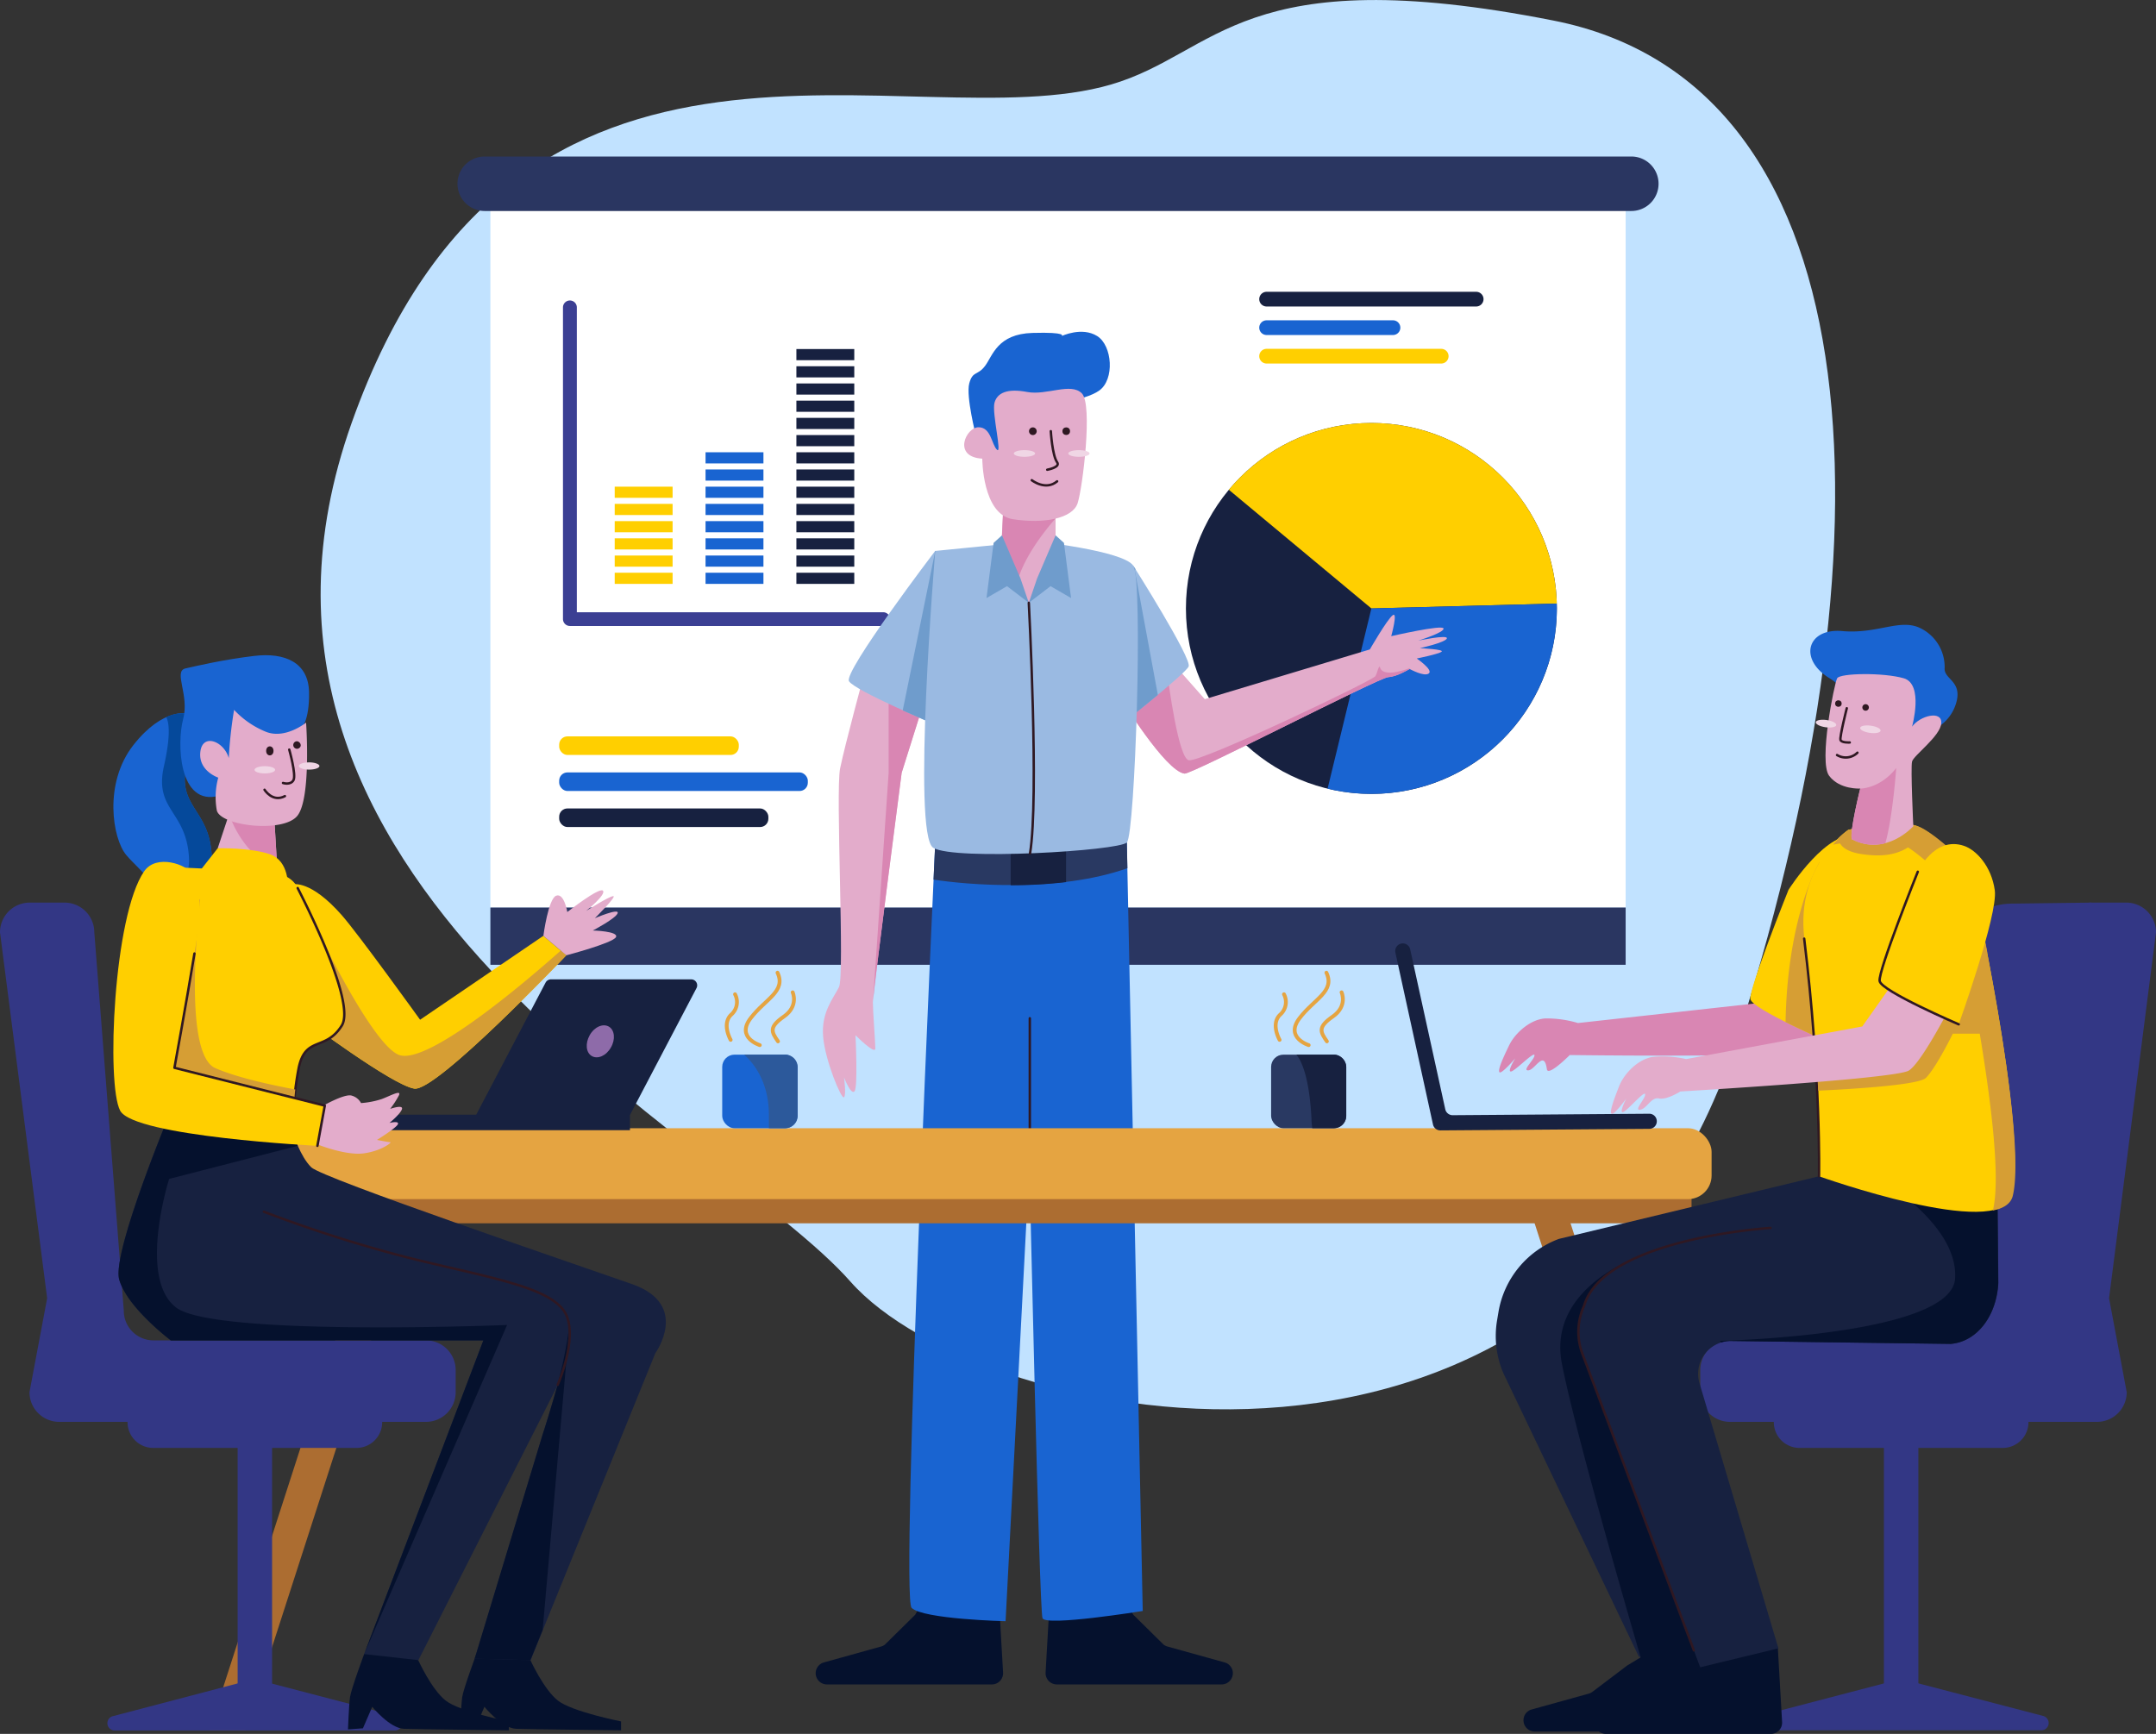 <svg xmlns="http://www.w3.org/2000/svg" viewBox="0 0 516.24 415.24"><rect x="0" y="0" width="516.24" height="415.24" fill="#333333" stroke="none"/><defs><style>.cls-1{fill:#c1e2ff;}.cls-2{fill:#fff;}.cls-3{fill:#2a3661;}.cls-4{fill:#172140;}.cls-5{fill:#ffcf00;}.cls-6{fill:#1964d1;}.cls-7{fill:#3b3f93;}.cls-8{fill:#05112d;}.cls-24,.cls-9{fill:none;stroke-linecap:round;stroke-linejoin:round;}.cls-9{stroke:#2f1822;stroke-width:0.58px;}.cls-10{fill:#293962;}.cls-11{fill:#e3accb;}.cls-12{fill:#d986b3;}.cls-13{fill:#9abae2;}.cls-14{fill:#6f9ccc;}.cls-15{fill:#f0d6e5;}.cls-16{fill:#2f1822;}.cls-17{fill:#ac6d31;}.cls-18{fill:#e5a441;}.cls-19{fill:#333785;}.cls-20{fill:#d69e34;}.cls-21{fill:#8e6ba9;}.cls-22{fill:#05499b;}.cls-23{fill:#2c599b;}.cls-24{stroke:#e5a441;stroke-width:0.91px;}</style></defs><title>Asset 1</title><g id="Layer_2" data-name="Layer 2"><g id="Design"><path class="cls-1" d="M266,20.25c-47.77,13.92-142.46-29.68-181.79,81S172.89,272,203.62,306.91c31.47,35.71,173.56,64.19,212.82-59.58S447,19.75,372,4.93,291.69,12.76,266,20.25Z"/><rect class="cls-2" x="117.42" y="46.27" width="271.83" height="171.07"/><rect class="cls-3" x="117.42" y="217.34" width="271.83" height="13.71"/><path class="cls-3" d="M390.61,50.53H116.06A6.52,6.52,0,0,1,109.54,44h0a6.52,6.52,0,0,1,6.52-6.52H390.61A6.52,6.52,0,0,1,397.13,44h0A6.52,6.52,0,0,1,390.61,50.53Z"/><circle class="cls-4" cx="328.37" cy="145.71" r="44.41"/><path class="cls-5" d="M345.88,104.89a44.44,44.44,0,0,0-51.64,12.4l34.13,28.42,44.39-1.17A44.42,44.42,0,0,0,345.88,104.89Z"/><path class="cls-6" d="M372.78,145.71a44.43,44.43,0,0,1-54.9,43.16l10.49-43.16,44.39-1.17C372.77,144.93,372.78,145.32,372.78,145.71Z"/><rect class="cls-5" x="147.19" y="137.16" width="13.86" height="2.67"/><rect class="cls-5" x="147.19" y="133.04" width="13.86" height="2.67"/><rect class="cls-5" x="147.19" y="128.92" width="13.86" height="2.67"/><rect class="cls-5" x="147.19" y="124.8" width="13.86" height="2.67"/><rect class="cls-5" x="147.19" y="120.67" width="13.86" height="2.67"/><rect class="cls-5" x="147.19" y="116.55" width="13.86" height="2.67"/><rect class="cls-6" x="168.94" y="137.16" width="13.86" height="2.67"/><rect class="cls-6" x="168.94" y="133.04" width="13.86" height="2.67"/><rect class="cls-6" x="168.94" y="128.92" width="13.86" height="2.67"/><rect class="cls-6" x="168.94" y="124.8" width="13.86" height="2.67"/><rect class="cls-6" x="168.94" y="120.67" width="13.86" height="2.67"/><rect class="cls-6" x="168.94" y="116.55" width="13.86" height="2.67"/><rect class="cls-6" x="168.94" y="112.43" width="13.86" height="2.67"/><rect class="cls-6" x="168.94" y="108.31" width="13.86" height="2.67"/><rect class="cls-4" x="190.69" y="137.16" width="13.86" height="2.67"/><rect class="cls-4" x="190.69" y="133.04" width="13.86" height="2.67"/><rect class="cls-4" x="190.69" y="128.92" width="13.86" height="2.67"/><rect class="cls-4" x="190.69" y="124.8" width="13.86" height="2.67"/><rect class="cls-4" x="190.69" y="120.67" width="13.86" height="2.67"/><rect class="cls-4" x="190.69" y="116.55" width="13.86" height="2.67"/><rect class="cls-4" x="190.69" y="112.43" width="13.86" height="2.67"/><rect class="cls-4" x="190.69" y="108.31" width="13.86" height="2.67"/><rect class="cls-4" x="190.69" y="104.19" width="13.86" height="2.67"/><rect class="cls-4" x="190.69" y="100.07" width="13.86" height="2.67"/><rect class="cls-4" x="190.69" y="95.95" width="13.86" height="2.67"/><rect class="cls-4" x="190.69" y="91.83" width="13.86" height="2.67"/><rect class="cls-4" x="190.69" y="87.71" width="13.86" height="2.67"/><rect class="cls-4" x="190.69" y="83.59" width="13.86" height="2.67"/><path class="cls-7" d="M211.58,149.91H136.46a1.66,1.66,0,0,1-1.66-1.66V73.62a1.66,1.66,0,1,1,3.32,0v73h73.46a1.67,1.67,0,0,1,0,3.33Z"/><rect class="cls-5" x="133.89" y="176.35" width="43.01" height="4.45" rx="1.98" ry="1.98"/><rect class="cls-6" x="133.89" y="184.98" width="59.54" height="4.45" rx="1.98" ry="1.98"/><rect class="cls-4" x="133.89" y="193.61" width="50.09" height="4.45" rx="1.98" ry="1.98"/><path class="cls-4" d="M353.46,73.4H303.28a1.76,1.76,0,0,1-1.76-1.76h0a1.76,1.76,0,0,1,1.76-1.76h50.18a1.76,1.76,0,0,1,1.76,1.76h0A1.76,1.76,0,0,1,353.46,73.4Z"/><path class="cls-6" d="M333.54,80.23H303.28a1.76,1.76,0,0,1-1.76-1.76h0a1.76,1.76,0,0,1,1.76-1.76h30.26a1.76,1.76,0,0,1,1.76,1.76h0A1.76,1.76,0,0,1,333.54,80.23Z"/><path class="cls-5" d="M345.09,87.06H303.28a1.76,1.76,0,0,1-1.76-1.76h0a1.76,1.76,0,0,1,1.76-1.76h41.81a1.76,1.76,0,0,1,1.76,1.76h0A1.76,1.76,0,0,1,345.09,87.06Z"/><path class="cls-8" d="M237.53,380l1.17,1.69a2.67,2.67,0,0,1,.48,1.38l1,17.48a2.69,2.69,0,0,1-2.68,2.84H198a2.69,2.69,0,0,1-2.68-2.92h0a2.69,2.69,0,0,1,2-2.36l13.65-3.8a2.7,2.7,0,0,0,.9-.44l7.24-7.14c.07-.05,1.56-2.81,1.64-2.86l13.22-4.64A2.68,2.68,0,0,1,237.53,380Z"/><path class="cls-8" d="M253,380l-1.17,1.69a2.66,2.66,0,0,0-.47,1.38l-1,17.48a2.7,2.7,0,0,0,2.69,2.84h39.46a2.7,2.7,0,0,0,2.68-2.92h0a2.69,2.69,0,0,0-2-2.36l-13.66-3.8a2.79,2.79,0,0,1-.9-.44l-7.24-7.14c-.07-.05-1.56-2.81-1.64-2.86l-13.21-4.64A2.69,2.69,0,0,0,253,380Z"/><path class="cls-6" d="M223.94,201.76s-8.4,180.55-5.66,183.29,22.5,3.2,22.5,3.2l5.7-109.43s2.36,106.68,3.14,108.71,24-1.73,24-1.73l-3.81-184Z"/><line class="cls-9" x1="246.58" y1="283.29" x2="246.58" y2="243.86"/><path class="cls-10" d="M223.53,210.65c8,1.25,29.83,3.14,46.42-2.73l-.13-6.16H223.94Z"/><path class="cls-4" d="M242,212a112.89,112.89,0,0,0,13.26-.75v-9.45H242Z"/><path class="cls-11" d="M207.16,160.49s-4.87,17.95-6,23.52,1.14,49.58-.27,52.38-4.27,6.05-3.8,11.84,4.41,15.16,5,14.55,0-4.78,0-4.78,1.62,4.25,2.5,3.38.25-13.46.25-13.46,4.75,4.76,4.75,3.19-.59-9-.59-11.06,6.89-55,6.89-55L221.58,167Z"/><path class="cls-12" d="M215.9,185.08,221.58,167l-8.8-3.94v22l-3.73,54.56C209.57,233.75,215.9,185.08,215.9,185.08Z"/><path class="cls-13" d="M231.1,136.91l-7.16-5s-22.07,29-20.65,31.24,20.18,10.16,20.18,10.16Z"/><path class="cls-14" d="M223.47,173.34l6.92-33-1.2-4.74-5.25-3.64-7.79,38.18C220.13,171.92,223.47,173.34,223.47,173.34Z"/><path class="cls-11" d="M280.4,158.3l8.08,9.14L328,155.53s4.1-7.12,5.45-8.18-.33,5-.33,5,12.26-2.82,12.52-1.85-6.05,2.92-6.05,2.92,7.19-1.52,6.85-.53-6.47,2.34-6.47,2.34,6,.26,5.2.85-5.94,1.62-5.94,1.62,4,2.73,2.89,3.58-4.41-1-4.57-1.05-2.85,1.78-5.17,1.93-47.07,23.31-48.76,23.1c-4.6-.57-15.24-18-15.24-18Z"/><path class="cls-12" d="M330.39,159.64c-.4,0-.48,1.22-1.05,2.28s-41.83,20.7-44.69,20.15c-2.44-.46-4.79-17.73-5.43-22.88l-10.82,8.08s10.64,17.42,15.24,18c1.69.21,46.45-22.95,48.76-23.1,2.09-.13,4.46-1.6,5-1.88l.21-.31S330.93,162.68,330.39,159.64Z"/><path class="cls-13" d="M271.39,135.52s14.1,22.25,13.22,24.11S267,174.69,267,174.69Z"/><path class="cls-14" d="M271.74,136.68l.13-.39-.48-.77L267,174.69s5.41-4.26,10.24-8.27Z"/><path class="cls-13" d="M223.94,131.94s-5.65,68-.47,71.1,44.36.72,46.35-1.28,3.89-62.55,1.57-66.24-23.75-5.93-23.75-5.93Z"/><path class="cls-11" d="M246.34,144.36s4.64-4.22,5.62-7.15.79-9,.79-9l0-7.3h-12.5l-.35,7.3s1.13,7.46,2.15,9.58A63.6,63.6,0,0,0,246.34,144.36Z"/><path class="cls-12" d="M240.25,121.39l-.33,6.81s1.13,7.46,2.15,9.58a21.22,21.22,0,0,0,1.33,2.29c1.41-6.13,6.39-12.54,9.36-15.93v-2.53C249.67,121.51,244.07,121.37,240.25,121.39Z"/><polygon class="cls-14" points="240.27 139.72 246.34 144.36 244.34 138.51 240.27 139.72"/><polygon class="cls-14" points="252.4 139.72 246.34 144.36 248.33 138.51 252.4 139.72"/><polygon class="cls-14" points="239.92 128.2 244.34 138.51 236.21 143.22 237.91 130.01 239.92 128.2"/><polygon class="cls-14" points="252.75 128.2 248.33 138.51 256.46 143.22 254.76 130.01 252.75 128.2"/><path class="cls-6" d="M233.71,104.46s-2.45-9.53-1.63-12.63,2-1.79,3.81-4.23,2.94-7.63,11.34-7.87,7,.74,7,.74,4.81-2.28,8.47,0,4.24,10.42.49,13.07-12,2.8-13.77,5.52-4.21,13.3-8.19,12.82S233.71,104.46,233.71,104.46Z"/><path class="cls-11" d="M235.2,109.84s0,13.35,7.32,14.5,14.33-.13,15.52-3.86,3.66-23.6,1-26.28-8.42.56-13.1-.33-7.18.16-7.82,2.61,1.89,12.5.59,11.21-1.4-5.37-4.41-5.37S228,109.43,235.2,109.84Z"/><path class="cls-9" d="M251.61,103.26s.34,5.81,1.51,7.44c.87,1.22-2.36,1.79-2.36,1.79"/><path class="cls-9" d="M247.05,115s3.32,2.61,6.07.27"/><ellipse class="cls-15" cx="245.3" cy="108.6" rx="2.55" ry="0.8"/><ellipse class="cls-15" cx="258.34" cy="108.6" rx="2.55" ry="0.8"/><path class="cls-16" d="M248.23,103.26a.92.92,0,1,1-.92-.91A.92.92,0,0,1,248.23,103.26Z"/><circle class="cls-16" cx="255.3" cy="103.26" r="0.91"/><path class="cls-9" d="M246.34,144.36s2.47,46.76.3,60"/><polygon class="cls-17" points="58.72 414.37 50.12 414.37 93.22 280.83 101.81 280.83 58.72 414.37"/><polygon class="cls-17" points="406.64 414.37 415.24 414.37 372.14 280.83 363.54 280.83 406.64 414.37"/><rect class="cls-17" x="60.33" y="283.75" width="344.7" height="9.21"/><rect class="cls-18" x="55.52" y="270.19" width="354.31" height="16.98" rx="5.66" ry="5.66"/><rect class="cls-19" x="56.9" y="345.76" width="8.25" height="58.28"/><path class="cls-19" d="M57.28,403.05,27,411a1.74,1.74,0,0,0,.44,3.42H94.58A1.74,1.74,0,0,0,95,411l-30.24-7.9A14.85,14.85,0,0,0,57.28,403.05Z"/><path class="cls-19" d="M85.36,346.75H36.69a6.15,6.15,0,0,1-6.15-6.15h0a6.15,6.15,0,0,1,6.15-6.15H85.36a6.15,6.15,0,0,1,6.15,6.15h0A6.15,6.15,0,0,1,85.36,346.75Z"/><path class="cls-19" d="M29.64,313.86l-7.06-90.58a7.12,7.12,0,0,0-7.12-7.12H7.11A7.11,7.11,0,0,0,0,223.28L11.29,310.9,7.06,333.4a7.11,7.11,0,0,0,7.11,7.11H102a7.11,7.11,0,0,0,7.11-7.11v-5.31A7.11,7.11,0,0,0,102,321H36.75A7.11,7.11,0,0,1,29.64,313.86Z"/><rect class="cls-19" x="451.09" y="345.76" width="8.25" height="58.28" transform="translate(910.43 749.81) rotate(180)"/><path class="cls-19" d="M459,403.05l30.25,7.9a1.74,1.74,0,0,1-.44,3.42H421.66a1.74,1.74,0,0,1-.43-3.42l30.24-7.9A14.85,14.85,0,0,1,459,403.05Z"/><path class="cls-19" d="M430.88,346.75h48.67a6.15,6.15,0,0,0,6.15-6.15h0a6.15,6.15,0,0,0-6.15-6.15H430.88a6.15,6.15,0,0,0-6.15,6.15h0A6.15,6.15,0,0,0,430.88,346.75Z"/><path class="cls-19" d="M500.78,216.16l-19.12.24a16,16,0,0,0-15.73,14.3L456,323.44l36.22.16Z"/><path class="cls-19" d="M486.6,313.86l7.06-90.58a7.12,7.12,0,0,1,7.12-7.12h8.35a7.12,7.12,0,0,1,7.11,7.12L505,310.9l4.23,22.5a7.11,7.11,0,0,1-7.12,7.11H414.24a7.11,7.11,0,0,1-7.12-7.11v-5.31a7.12,7.12,0,0,1,7.12-7.12h65.25A7.11,7.11,0,0,0,486.6,313.86Z"/><path class="cls-8" d="M407,391.28l1.17,1.69a2.66,2.66,0,0,1,.47,1.39l1,17.47a2.69,2.69,0,0,1-2.68,2.84H367.47a2.68,2.68,0,0,1-2.67-2.92h0a2.67,2.67,0,0,1,1.95-2.36l13.66-3.79a2.63,2.63,0,0,0,.9-.45l8.18-6.19a1.88,1.88,0,0,1,.23-.16l13.68-8.29A2.69,2.69,0,0,1,407,391.28Z"/><path class="cls-8" d="M424.06,391.84l1.17,1.7a2.67,2.67,0,0,1,.48,1.38l1,17.48a2.69,2.69,0,0,1-2.68,2.84H384.53a2.69,2.69,0,0,1-2.68-2.92h0a2.68,2.68,0,0,1,2-2.36l13.65-3.8a2.7,2.7,0,0,0,.9-.44l8.18-6.2.23-.15,13.69-8.29A2.69,2.69,0,0,1,424.06,391.84Z"/><path class="cls-4" d="M435.55,281.7l-62.3,15a22.7,22.7,0,0,0-14.45,17.5l-.32,1.91A22.63,22.63,0,0,0,360,328.92l32.45,67.9,13.11-1.58,1.18,4.13,19.09-4.62L407,331.48a7.88,7.88,0,0,1,7.2-10.34l52.88.7c6.25-.49,11-6.61,11.42-14.58l-.18-18.89Z"/><path class="cls-8" d="M453.48,284.5c6.21,4.51,15.27,12.69,14.65,21.73-.95,13.69-56.35,14.88-56.35,14.88l.38.37a7.83,7.83,0,0,1,2-.34l52.88.7c6.25-.49,11-6.61,11.42-14.58l-.18-18.89Z"/><path class="cls-8" d="M407.39,400.06l-13.22,1.38S377.73,345.72,374,326.65c-3.69-18.78,19.5-26.23,20.17-26.44C387,303,381,307,379.3,312.71a15,15,0,0,0-1.36,6.23,14.78,14.78,0,0,0,.91,5.12Z"/><path class="cls-9" d="M423.94,294.07s-39.88,2.44-44.64,18.64h0a14.91,14.91,0,0,0-.45,11.36l26.74,71.17"/><path class="cls-12" d="M430.55,228l-10.09,12.29L377.84,245a26,26,0,0,0-7.87-1.1c-3.59.24-7.21,3.52-8.61,6.42s-2.83,6-2.31,6.47,3.78-3.35,3.78-3.35-2,3.23-1.05,3.17,5.57-4.9,5.64-3.91-3.08,3.74-1.46,3.63,3.76-5.07,4.43-.28c.26,1.88,5.48-3.39,5.48-3.39s51.49.7,54.91-1S443.11,235,443.11,235Z"/><path class="cls-5" d="M428.25,213.09s-9.53,23.75-9.13,26.17,18.95,10.37,18.95,10.37,9.44-26.29,8.63-32.1,1.15-16.21-1.76-17.18C437.81,198,428.25,213.09,428.25,213.09Z"/><path class="cls-20" d="M435.61,206.57c-.73,1.24-7.61,13.65-8.07,38.19,5.06,2.53,10.53,4.87,10.53,4.87s6.93-19.29,8.4-28.47L445,212.3a11.17,11.17,0,0,0-5.69-5.42h0l-3.22-.37C435.92,206.52,435.76,206.55,435.61,206.57Z"/><path class="cls-6" d="M463,174.69a10.13,10.13,0,0,0,5.47-6.63c1.31-5-3.05-5.4-2.84-8.07a10.33,10.33,0,0,0-6.14-9.71c-4.81-2.07-10.06,1.59-18.41.85s-10.52,6.72-3,11.3,12.45,18.43,15.16,19S463,174.69,463,174.69Z"/><path class="cls-5" d="M435.55,281.7s43.16,15.39,46.12,4.78c4.21-15.16-10-78.46-10-78.46s-8.7-9-13.09-10.3-16,1-16,1-12.68,8.53-10.54,26C436.06,258,435.55,281.7,435.55,281.7Z"/><path class="cls-9" d="M432,224.79c4.06,33.16,3.55,56.91,3.55,56.91"/><path class="cls-20" d="M476.35,231l-.05-.28c-.15-.81-.31-1.61-.46-2.39l0-.28c-.15-.8-.3-1.58-.45-2.35l0-.08c-.31-1.59-.61-3.11-.9-4.55l0-.18-.4-2,0-.19-.38-1.87,0-.09c-1.12-5.37-1.87-8.74-1.87-8.74s-8.7-9-13.09-10.3-16,1-16,1a22.26,22.26,0,0,0-3.86,3.58c2.88-.52,11.45-1.92,15.07-.83,4.39,1.32,13.09,10.3,13.09,10.3s.86,3.85,2.1,9.88l-15.22,27-19,5c.17,2.68.31,5.21.42,7.57,9.32-.45,24.13-1.4,25.8-3.07,2.45-2.45,6.44-10.58,6.44-10.58h6.45c2.8,16.84,5,34.84,3.14,42.34,2.5-.49,4.22-1.55,4.74-3.39C484.21,277.34,480.05,250.72,476.35,231Z"/><path class="cls-20" d="M440.12,200.8c.27,1.45,1.5,3.09,5.44,3.71,7.19,1.13,11.83-.48,15.34-5.68a10.91,10.91,0,0,0-2.32-1.11c-4.39-1.32-16,1-16,1A19.33,19.33,0,0,0,440.12,200.8Z"/><path class="cls-11" d="M445.42,188.84s-2.62,10.54-2,12.13c8.17,4.26,14.71-3.1,14.71-3.1s-.67-14-.3-15.49,6.8-6.07,7-9.2-5.09-1.81-7,.84c0,0,2.87-10.19-2-11.59s-15.23-1.24-15.93,0-4.47,20-1.92,23.37S445.42,188.84,445.42,188.84Z"/><path class="cls-12" d="M451.44,201.93c1.78-6.31,2.6-18,2.6-18-3.91,5-8.62,4.92-8.62,4.92s-2.62,10.54-2,12.13A10.83,10.83,0,0,0,451.44,201.93Z"/><path class="cls-9" d="M442.2,169.61s-1.72,6.82-1.51,7.57,2.22.63,2.22.63"/><path class="cls-9" d="M439.87,180.82a4,4,0,0,0,4.88-.56"/><path class="cls-15" d="M450.29,175c-.07.47-1.22.7-2.57.51s-2.39-.73-2.32-1.2,1.21-.71,2.57-.52S450.36,174.51,450.29,175Z"/><path class="cls-15" d="M439.68,173.64c-.06.48-1.21.71-2.57.52s-2.39-.73-2.32-1.21,1.22-.71,2.57-.52S439.75,173.17,439.68,173.64Z"/><path class="cls-16" d="M447.49,169.42a.78.78,0,0,1-1.56,0,.78.78,0,1,1,1.56,0Z"/><circle class="cls-16" cx="440.19" cy="168.49" r="0.78"/><path class="cls-11" d="M455.09,232.82l-9.18,13-42.16,7.81a25.92,25.92,0,0,0-7.93-.53c-3.56.5-6.94,4-8.12,7s-2.39,6.21-1.83,6.63,3.52-3.62,3.52-3.62-1.74,3.37-.82,3.24,5.21-5.3,5.35-4.3-2.81,3.95-1.2,3.72,2.64-3.13,4.5-2.71,5.13-1.67,5.13-1.67,51.4-3,54.69-5,11.09-17.52,11.09-17.52Z"/><path class="cls-5" d="M459.2,208.77s-9.52,23.75-9.13,26.17S469,245.31,469,245.31s9.45-26.29,8.64-32.1-4.48-9.68-7.39-10.65C463.14,200.17,459.2,208.77,459.2,208.77Z"/><path class="cls-9" d="M459.2,208.77s-9.52,23.75-9.13,26.17S469,245.31,469,245.31"/><path class="cls-4" d="M343.12,269.29l-9-41.16a1.82,1.82,0,0,1,1.39-2.16h0a1.81,1.81,0,0,1,2.15,1.38l8.4,38.3a1.81,1.81,0,0,0,1.78,1.42l47.05-.35a1.8,1.8,0,0,1,1.82,1.8h0a1.8,1.8,0,0,1-1.79,1.82l-50,.37A1.8,1.8,0,0,1,343.12,269.29Z"/><path class="cls-8" d="M116.32,393.72l-2.27,2.41s-3.11,8.35-3.38,10.31-.49,7.72-.49,7.72l3.59-.26,2.22-5.15s4.18,5.15,7.61,5.27,25.11.35,25.11.35v-2.12s-11.76-2.32-15.14-5-6.57-9.68-6.57-9.68Z"/><path class="cls-8" d="M89.45,393.72l-2.26,2.41s-3.11,8.35-3.38,10.31-.49,7.72-.49,7.72l3.58-.26,2.23-5.15s4.18,5.15,7.6,5.27,25.12.35,25.12.35v-2.12s-11.76-2.32-15.15-5-6.56-9.68-6.56-9.68Z"/><path class="cls-4" d="M42.2,262.86s-15.59,36.86-13.66,43.59S40.9,321,40.9,321h74.84L87.19,396.13l13,1.44,33.39-65.95-19.88,65.6,13.35.35,29.87-73.52s8.4-11.61-5.53-16.51-74.21-25.36-76.87-28-4.25-7.92-4.25-7.92Z"/><path class="cls-8" d="M136.41,316.88a107.84,107.84,0,0,1-3,15l.12-.25-.55,1.83c-.91,3.29-1.94,6.68-3.06,10.09l-16.27,53.68,13.35.35,2.93-7.21Z"/><path class="cls-8" d="M121.42,317.31s-69.84,2.83-79.18-4.13-1.74-30.85-1.74-30.85l30.78-7.92h0a27.48,27.48,0,0,1-1.06-2.82l-28-8.73s-15.59,36.86-13.66,43.59S40.9,321,40.9,321h74.84L87.19,396.13Z"/><path class="cls-5" d="M70.22,211.79s4.14-1.12,11.61,7.37c4.08,4.64,18.76,25.05,18.76,25.05l29.52-20.1,5.48,4.67S104.5,261.51,99.21,260.7,73,244.21,73,244.21,60.37,214.83,70.22,211.79Z"/><path class="cls-20" d="M99.21,260.7c5.29.81,36.38-31.92,36.38-31.92l-1.33-1.13c-6.16,5.5-32,28-38.9,24.92-7.82-3.53-24.67-40.83-24.67-40.83a2.48,2.48,0,0,0-.47,0c-9.85,3,2.74,32.42,2.74,32.42S93.91,259.9,99.21,260.7Z"/><rect class="cls-4" x="91.98" y="266.95" width="58.86" height="3.71"/><path class="cls-4" d="M150.85,267H114l16.64-31.69a1.45,1.45,0,0,1,1.27-.77h33.59a1.43,1.43,0,0,1,1.27,2.1Z"/><path class="cls-21" d="M146.28,250.85c-1.12,2-3.17,2.87-4.57,2.06s-1.63-3-.51-5,3.18-2.87,4.58-2.06S147.41,248.91,146.28,250.85Z"/><path class="cls-6" d="M45.05,170.89s-5.92-1.62-13.11,7.54-5,22.42-1.72,26.32,9.29,7.89,7.46,13.25,13.6-1.9,13-13.18-8.35-11.32-6-21.9S45.05,170.89,45.05,170.89Z"/><path class="cls-22" d="M50.69,204.82c-.59-11.29-8.35-11.32-6-21.9s.32-12,.32-12a8.37,8.37,0,0,0-5.2.85c.46.8,1.3,3.51-.56,11.72-2.38,10.58,5.37,10.62,6,21.9.32,6-4,10.92-7.71,13.34C37.35,222.62,51.25,215.54,50.69,204.82Z"/><polygon class="cls-11" points="55.52 192.94 52.13 203.14 66.32 206.82 65.64 195.29 55.52 192.94"/><path class="cls-12" d="M55.52,192.94l-.66,2a24.65,24.65,0,0,0,7.29,10.82l4.17,1.08-.68-11.53Z"/><path class="cls-5" d="M68.93,212.42s.38-6.2-4.27-7.83-12.53-1.45-12.53-1.45l-6.86,8.73Z"/><path class="cls-5" d="M66.32,209.28a6.26,6.26,0,0,1,5,3.4c3.94,7.72,13.68,28,10.55,32.94-3.89,6.19-8.67,2.38-10.3,10.1a74,74,0,0,0-1.31,15.87l-33-3.14,5.31-60.71S55.68,208.19,66.32,209.28Z"/><path class="cls-9" d="M71.28,212.68c3.94,7.72,13.68,28,10.55,32.94-3.89,6.19-8.67,2.38-10.3,10.1a74,74,0,0,0-1.31,15.87"/><path class="cls-20" d="M70.7,260.91c-5.32-1-13.87-2.8-19.17-5.13-8.15-3.59-3.6-40.25-3.6-40.25a61.09,61.09,0,0,0-5.61-5l-5.07,57.93,33,3.14A77.69,77.69,0,0,1,70.7,260.91Z"/><path class="cls-11" d="M76.85,265.1s5.65-3.31,7.39-2.71a3.61,3.61,0,0,1,2.21,1.78,21.1,21.1,0,0,0,4.91-.95c2.06-.76,4.94-2.41,4.12-.83a22.34,22.34,0,0,1-2.06,3.17s3.08-1.09,2.84,0-3,3.36-3,3.36,2.44-.6,2,.33-5,3.74-5,3.74,2.77.55,3.21.55-2.07,2.06-6.3,2.66-10.79-2-10.79-2Z"/><path class="cls-5" d="M46,209.28c2.31,4.16,2.33,8.31.57,19.07s-4.79,27.37-4.79,27.37l36,9.06L76,274.41S32.14,272.2,28.78,266s-1.6-46.81,5.75-57.35C37.46,204.41,44.76,207.07,46,209.28Z"/><path class="cls-9" d="M46.56,228.35c-1.75,10.75-4.79,27.37-4.79,27.37l36,9.06L76,274.41"/><path class="cls-9" d="M63.19,290.19a322.21,322.21,0,0,0,34.17,10.9c18,4.54,33,6.74,37.47,12.56,4.21,5.53-1.3,18-1.3,18"/><path class="cls-6" d="M70,178.54l2-3.86s2.14-1.84,2-8.93-5.77-9.55-13.13-8.67-13.51,2.33-16.47,3,1,6.39-.54,12.11-1.11,21,8.57,18.38S70,178.54,70,178.54Z"/><path class="cls-11" d="M73.29,173.05s1.27,18-2.05,22.27-18.48,2.49-19.33-1.26a17.85,17.85,0,0,1,.35-7.83s-4.8-1.59-4.29-6.16,5.66-2.57,6.81,1.48A102.79,102.79,0,0,1,56.05,170a21.48,21.48,0,0,0,7.45,5.18C68.22,177.2,73.29,173.05,73.29,173.05Z"/><path class="cls-9" d="M69.26,179.52s1.72,6.08,1,7.33-2.5.66-2.5.66"/><path class="cls-15" d="M65.88,184.36c0,.48-1.1.86-2.47.86s-2.47-.38-2.47-.86,1.11-.87,2.47-.87S65.88,183.88,65.88,184.36Z"/><path class="cls-15" d="M76.49,183.44c0,.48-1.11.87-2.47.87s-2.47-.39-2.47-.87,1.1-.87,2.47-.87S76.49,183,76.49,183.44Z"/><path class="cls-9" d="M63.34,189.13s1.89,3.1,4.88,1.53"/><ellipse class="cls-16" cx="64.61" cy="179.82" rx="0.88" ry="1.08"/><path class="cls-16" d="M72,178.6a.9.9,0,1,1-.89-1.08A1,1,0,0,1,72,178.6Z"/><path class="cls-11" d="M130.11,224.11s1.16-8.91,3.07-9.61,2.66,3.91,2.66,3.91,7.63-6,8.52-5.11-4,4.84-4,4.84,5.54-3.53,6.48-3.53-4.4,5.28-4.4,5.28,5.79-2.47,5.46-1.23-5.95,4.18-5.95,4.18,6.24.16,5.54,1.58-11.88,4.36-11.88,4.36Z"/><rect class="cls-6" x="172.93" y="252.57" width="18" height="17.62" rx="2.94" ry="2.94"/><path class="cls-23" d="M188,252.57h-9.82c2.24,2,5.92,6.49,5.92,14.38,0,1.1,0,2.19,0,3.24H188a3,3,0,0,0,3-2.94V255.52A3,3,0,0,0,188,252.57Z"/><path class="cls-24" d="M181.93,250.29s-5.75-1.78-2.21-6.43,8.56-6.44,6.45-10.92"/><path class="cls-24" d="M189.8,237.64s1.51,3.28-2.11,5.81-3,3.65-1.4,5.94"/><path class="cls-24" d="M176,238.11a4,4,0,0,1-.88,4.85c-2.39,2.2-.17,6.07-.17,6.07"/><rect class="cls-10" x="304.36" y="252.57" width="18" height="17.62" rx="2.94" ry="2.94"/><path class="cls-4" d="M319.41,252.57h-9c1.32,1.61,3.11,5.58,3.62,15.43,0,.78.11,1.5.18,2.19h5.18a3,3,0,0,0,2.95-2.94V255.52A3,3,0,0,0,319.41,252.57Z"/><path class="cls-24" d="M313.36,250.29s-5.75-1.78-2.21-6.43,8.56-6.44,6.45-10.92"/><path class="cls-24" d="M321.23,237.64s1.52,3.28-2.11,5.81-3,3.65-1.4,5.94"/><path class="cls-24" d="M307.44,238.11a4,4,0,0,1-.88,4.85c-2.39,2.2-.17,6.07-.17,6.07"/></g></g></svg>
